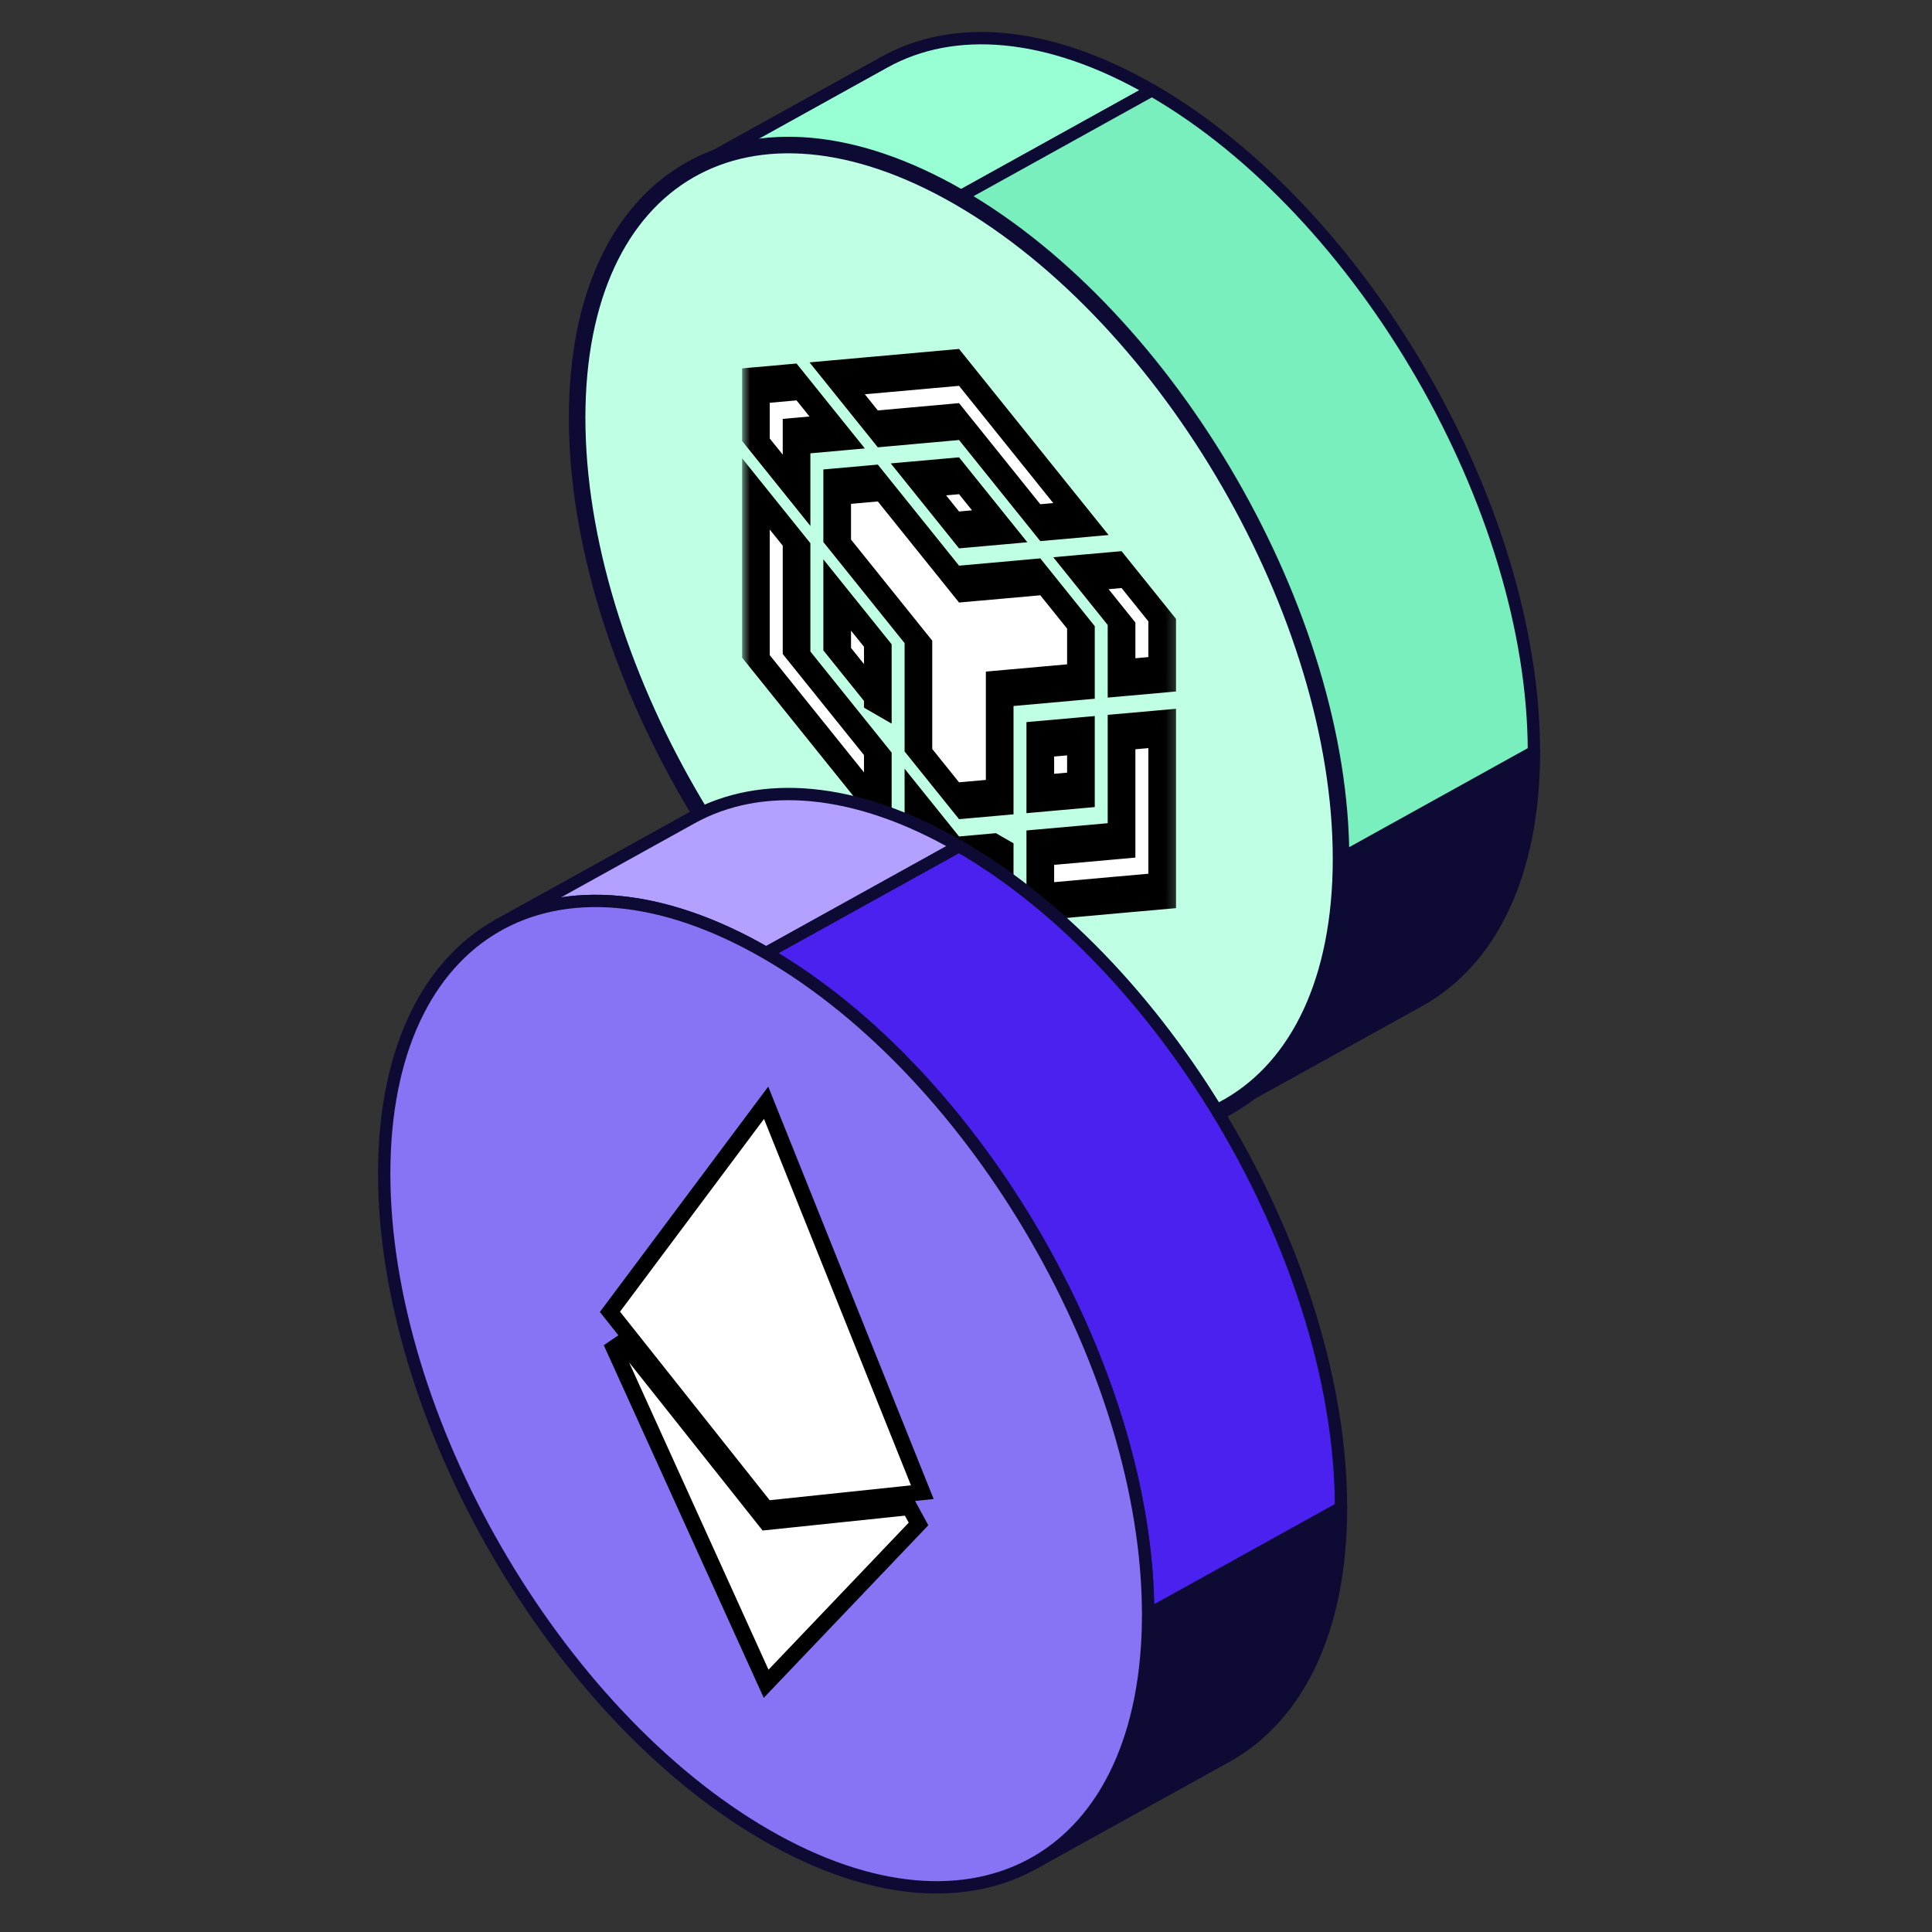 <svg width="121" height="121" viewBox="0 0 121 121" fill="none" xmlns="http://www.w3.org/2000/svg">
<rect x="0" y="0" width="121" height="121" fill="#333333" stroke="none"/>
<path d="M76.812 69.363C81.242 66.907 83.99 61.507 83.99 53.78L96.07 47.084C96.07 54.812 93.321 60.211 88.892 62.667L76.812 69.363Z" fill="#0D0B33" stroke="#0D0B33" stroke-width="0.773" stroke-linejoin="round"/>
<path d="M60.067 12.353C53.549 8.59 47.64 8.188 43.325 10.579L55.402 3.885C59.717 1.492 65.627 1.893 72.147 5.657L60.067 12.353Z" fill="#97FFD3" stroke="#0D0B33" stroke-width="0.773" stroke-linejoin="round"/>
<path d="M83.988 53.782C83.988 38.527 73.278 19.976 60.066 12.348L72.146 5.652C85.358 13.28 96.068 31.831 96.068 47.086L83.988 53.782Z" fill="#79EFBD" stroke="#0D0B33" stroke-width="0.773" stroke-linejoin="round"/>
<path d="M83.988 53.785C83.988 69.041 73.278 75.224 60.066 67.597C46.855 59.969 36.145 41.418 36.145 26.163C36.145 10.907 46.855 4.723 60.066 12.351C73.278 19.979 83.988 38.53 83.988 53.785Z" fill="#BFFFE4" stroke="#0D0B33" stroke-width="1.036" stroke-linejoin="round"/>
<mask id="path-5-outside-1_4380_57080" maskUnits="userSpaceOnUse" x="46.478" y="13.166" width="27.713" height="54" fill="black">
<rect fill="white" x="46.478" y="13.166" width="27.713" height="54"/>
<path fill-rule="evenodd" clip-rule="evenodd" d="M52.432 37.263L54.977 40.428L54.977 43.821L54.976 43.82L54.976 43.819L52.432 40.655L52.432 37.263ZM62.608 53.315L62.61 53.316L62.61 56.71L60.065 56.937L57.52 53.771L57.52 50.377L60.065 53.542L62.608 53.315ZM49.888 40.883L54.977 47.212L54.977 50.605L52.432 47.439L49.888 44.274L47.344 41.11L47.344 30.933L49.888 34.098L49.888 40.883ZM70.241 45.849L72.787 45.622L72.787 55.8L70.241 56.025L65.154 56.481L65.154 53.088L70.241 52.634L70.241 45.849ZM65.154 46.303L67.698 46.077L67.698 49.468L65.154 49.696L65.154 46.303ZM65.153 36.127L67.698 39.292L67.698 42.684L62.61 43.139L62.61 49.924L60.065 50.15L57.52 46.985L57.52 40.201L54.977 37.036L52.432 33.87L52.432 30.479L54.977 30.252L60.065 36.582L62.61 36.355L65.153 36.127ZM60.065 29.797L62.61 32.962L60.065 33.189L57.52 30.023L60.065 29.797ZM65.153 29.341L67.698 32.508L65.153 32.736L62.61 29.57L60.065 26.403L57.52 26.632L54.977 26.86L52.432 23.694L54.977 23.466L60.065 23.01L62.61 26.176L65.153 29.341ZM70.242 35.673L72.787 38.838L72.787 42.23L70.242 42.458L70.242 39.065L67.698 35.9L70.242 35.673ZM52.432 27.086L49.888 27.313L49.888 30.706L47.344 27.541L47.344 24.148L49.888 23.922L52.432 27.086Z"/>
</mask>
<path fill-rule="evenodd" clip-rule="evenodd" d="M52.432 37.263L54.977 40.428L54.977 43.821L54.976 43.82L54.976 43.819L52.432 40.655L52.432 37.263ZM62.608 53.315L62.61 53.316L62.61 56.71L60.065 56.937L57.52 53.771L57.52 50.377L60.065 53.542L62.608 53.315ZM49.888 40.883L54.977 47.212L54.977 50.605L52.432 47.439L49.888 44.274L47.344 41.11L47.344 30.933L49.888 34.098L49.888 40.883ZM70.241 45.849L72.787 45.622L72.787 55.8L70.241 56.025L65.154 56.481L65.154 53.088L70.241 52.634L70.241 45.849ZM65.154 46.303L67.698 46.077L67.698 49.468L65.154 49.696L65.154 46.303ZM65.153 36.127L67.698 39.292L67.698 42.684L62.61 43.139L62.61 49.924L60.065 50.15L57.52 46.985L57.52 40.201L54.977 37.036L52.432 33.87L52.432 30.479L54.977 30.252L60.065 36.582L62.61 36.355L65.153 36.127ZM60.065 29.797L62.61 32.962L60.065 33.189L57.52 30.023L60.065 29.797ZM65.153 29.341L67.698 32.508L65.153 32.736L62.61 29.57L60.065 26.403L57.52 26.632L54.977 26.86L52.432 23.694L54.977 23.466L60.065 23.01L62.61 26.176L65.153 29.341ZM70.242 35.673L72.787 38.838L72.787 42.23L70.242 42.458L70.242 39.065L67.698 35.9L70.242 35.673ZM52.432 27.086L49.888 27.313L49.888 30.706L47.344 27.541L47.344 24.148L49.888 23.922L52.432 27.086Z" fill="white"/>
<path d="M52.432 37.263L52.864 36.647L51.566 35.032L51.566 36.763L52.432 37.263ZM54.977 40.428L55.843 40.928L55.843 40.35L55.409 39.811L54.977 40.428ZM54.977 43.821L54.977 44.821L55.843 45.321L55.843 44.321L54.977 43.821ZM54.976 43.82L54.11 43.32L54.11 44.32L54.976 44.82L54.976 43.82ZM54.976 43.819L55.842 44.319L55.842 43.741L55.408 43.203L54.976 43.819ZM52.432 40.655L51.566 40.155L51.566 40.732L51.999 41.271L52.432 40.655ZM62.608 53.315L62.608 52.315L62.376 52.181L62.175 52.199L62.608 53.315ZM62.61 53.316L63.476 53.816L63.476 52.816L62.61 52.316L62.61 53.316ZM62.61 56.71L63.043 57.826L63.476 57.787L63.476 57.21L62.61 56.71ZM60.065 56.937L59.632 57.553L60.065 58.091L60.498 58.053L60.065 56.937ZM57.52 53.771L56.654 53.271L56.654 53.848L57.087 54.387L57.52 53.771ZM57.52 50.377L57.953 49.761L56.654 48.145L56.654 49.877L57.52 50.377ZM60.065 53.542L59.632 54.159L60.065 54.697L60.498 54.658L60.065 53.542ZM49.888 40.883L49.022 40.383L49.022 40.96L49.455 41.499L49.888 40.883ZM54.977 47.212L55.843 47.712L55.843 47.135L55.41 46.596L54.977 47.212ZM54.977 50.605L54.544 51.221L55.843 52.837L55.843 51.105L54.977 50.605ZM52.432 47.439L51.998 48.055L51.999 48.055L52.432 47.439ZM49.888 44.274L50.321 43.658L50.321 43.658L49.888 44.274ZM47.344 41.11L46.478 40.61L46.478 41.188L46.911 41.726L47.344 41.11ZM47.344 30.933L47.777 30.317L46.478 28.701L46.478 30.433L47.344 30.933ZM49.888 34.098L50.754 34.598L50.754 34.021L50.321 33.482L49.888 34.098ZM70.241 45.849L69.808 44.733L69.375 44.772L69.375 45.349L70.241 45.849ZM72.787 45.622L73.653 46.122L73.653 44.39L72.353 44.506L72.787 45.622ZM72.787 55.8L73.219 56.916L73.653 56.877L73.653 56.3L72.787 55.8ZM70.241 56.025L69.809 54.909L69.808 54.909L70.241 56.025ZM65.154 56.481L64.287 55.981L64.287 57.713L65.587 57.597L65.154 56.481ZM65.154 53.088L64.721 51.972L64.287 52.011L64.287 52.588L65.154 53.088ZM70.241 52.634L70.674 53.75L71.108 53.711L71.108 53.134L70.241 52.634ZM65.154 46.303L64.721 45.187L64.287 45.226L64.287 45.803L65.154 46.303ZM67.698 46.077L68.564 46.577L68.564 44.845L67.265 44.961L67.698 46.077ZM67.698 49.468L68.131 50.584L68.564 50.546L68.564 49.968L67.698 49.468ZM65.154 49.696L64.287 49.196L64.287 50.928L65.587 50.812L65.154 49.696ZM65.153 36.127L65.587 35.511L65.153 34.972L64.72 35.011L65.153 36.127ZM67.698 39.292L68.564 39.792L68.564 39.215L68.131 38.676L67.698 39.292ZM67.698 42.684L68.131 43.8L68.564 43.761L68.564 43.184L67.698 42.684ZM62.61 43.139L62.176 42.023L61.744 42.062L61.744 42.639L62.61 43.139ZM62.61 49.924L63.042 51.04L63.476 51.002L63.476 50.424L62.61 49.924ZM60.065 50.15L59.632 50.766L60.065 51.304L60.497 51.266L60.065 50.15ZM57.52 46.985L56.654 46.485L56.654 47.063L57.087 47.602L57.52 46.985ZM57.52 40.201L58.386 40.701L58.386 40.123L57.953 39.585L57.52 40.201ZM54.977 37.036L55.41 36.42L55.41 36.42L54.977 37.036ZM52.432 33.87L51.566 33.37L51.566 33.948L51.999 34.486L52.432 33.87ZM52.432 30.479L51.999 29.363L51.566 29.401L51.566 29.979L52.432 30.479ZM54.977 30.252L55.41 29.636L54.977 29.097L54.544 29.136L54.977 30.252ZM60.065 36.582L59.632 37.198L60.065 37.737L60.498 37.698L60.065 36.582ZM62.61 36.355L63.043 37.471L63.043 37.471L62.61 36.355ZM60.065 29.797L60.497 29.181L60.065 28.643L59.632 28.681L60.065 29.797ZM62.61 32.962L63.043 34.078L64.342 33.962L63.042 32.346L62.61 32.962ZM60.065 33.189L59.632 33.805L60.065 34.344L60.498 34.305L60.065 33.189ZM57.52 30.023L57.087 28.907L55.787 29.023L57.087 30.639L57.52 30.023ZM65.153 29.341L65.587 28.726L65.587 28.726L65.153 29.341ZM67.698 32.508L68.131 33.624L69.429 33.508L68.131 31.892L67.698 32.508ZM65.153 32.736L64.72 33.351L65.153 33.89L65.587 33.852L65.153 32.736ZM62.61 29.57L62.176 30.186L62.176 30.186L62.61 29.57ZM60.065 26.403L60.498 25.788L60.065 25.248L59.631 25.287L60.065 26.403ZM57.52 26.632L57.086 25.516L57.086 25.516L57.52 26.632ZM54.977 26.86L54.544 27.476L54.977 28.015L55.41 27.976L54.977 26.86ZM52.432 23.694L51.998 22.578L50.7 22.695L51.999 24.31L52.432 23.694ZM54.977 23.466L54.544 22.35L54.544 22.35L54.977 23.466ZM60.065 23.01L60.498 22.394L60.065 21.856L59.632 21.894L60.065 23.01ZM62.61 26.176L63.043 25.56L63.043 25.56L62.61 26.176ZM70.242 35.673L70.674 35.057L70.241 34.519L69.809 34.557L70.242 35.673ZM72.787 38.838L73.653 39.338L73.653 38.76L73.219 38.221L72.787 38.838ZM72.787 42.23L73.219 43.346L73.653 43.308L73.653 42.73L72.787 42.23ZM70.242 42.458L69.375 41.958L69.375 43.69L70.674 43.574L70.242 42.458ZM70.242 39.065L71.108 39.565L71.108 38.987L70.675 38.449L70.242 39.065ZM67.698 35.9L67.265 34.783L65.965 34.899L67.264 36.515L67.698 35.9ZM52.432 27.086L52.865 28.202L54.164 28.085L52.864 26.47L52.432 27.086ZM49.888 27.313L49.455 26.197L49.022 26.236L49.022 26.813L49.888 27.313ZM49.888 30.706L49.455 31.322L50.754 32.939L50.754 31.206L49.888 30.706ZM47.344 27.541L46.478 27.041L46.478 27.618L46.911 28.157L47.344 27.541ZM47.344 24.148L46.911 23.032L46.478 23.071L46.478 23.648L47.344 24.148ZM49.888 23.922L50.321 23.306L49.888 22.767L49.455 22.806L49.888 23.922ZM51.999 37.88L54.544 41.044L55.409 39.811L52.864 36.647L51.999 37.88ZM54.111 39.928L54.111 43.321L55.843 44.321L55.843 40.928L54.111 39.928ZM54.977 42.821L54.976 42.82L54.976 44.82L54.977 44.821L54.977 42.821ZM55.842 44.32L55.842 44.319L54.11 43.319L54.11 43.32L55.842 44.32ZM55.408 43.203L52.864 40.038L51.999 41.271L54.543 44.435L55.408 43.203ZM53.298 41.155L53.298 37.763L51.566 36.763L51.566 40.155L53.298 41.155ZM62.608 54.315L62.61 54.316L62.61 52.316L62.608 52.315L62.608 54.315ZM61.744 52.816L61.744 56.21L63.476 57.21L63.476 53.816L61.744 52.816ZM62.177 55.594L59.632 55.821L60.498 58.053L63.043 57.826L62.177 55.594ZM60.498 56.321L57.953 53.155L57.087 54.387L59.632 57.553L60.498 56.321ZM58.386 54.271L58.386 50.877L56.654 49.877L56.654 53.271L58.386 54.271ZM57.087 50.993L59.632 54.159L60.498 52.926L57.953 49.761L57.087 50.993ZM60.498 54.658L63.042 54.431L62.175 52.199L59.632 52.426L60.498 54.658ZM49.455 41.499L54.544 47.828L55.41 46.596L50.321 40.266L49.455 41.499ZM54.111 46.712L54.111 50.105L55.843 51.105L55.843 47.712L54.111 46.712ZM55.41 49.989L52.865 46.823L51.999 48.055L54.544 51.221L55.41 49.989ZM52.865 46.823L50.321 43.658L49.455 44.89L51.998 48.055L52.865 46.823ZM50.321 43.658L47.777 40.494L46.911 41.726L49.455 44.89L50.321 43.658ZM48.21 41.61L48.21 31.433L46.478 30.433L46.478 40.61L48.21 41.61ZM46.911 31.549L49.455 34.714L50.321 33.482L47.777 30.317L46.911 31.549ZM49.022 33.598L49.022 40.383L50.754 41.383L50.754 34.598L49.022 33.598ZM70.674 46.965L73.219 46.738L72.353 44.506L69.808 44.733L70.674 46.965ZM71.921 45.122L71.921 55.3L73.653 56.3L73.653 46.122L71.921 45.122ZM72.354 54.684L69.809 54.909L70.674 57.141L73.219 56.916L72.354 54.684ZM69.808 54.909L64.721 55.365L65.587 57.597L70.675 57.141L69.808 54.909ZM66.02 56.981L66.02 53.588L64.287 52.588L64.287 55.981L66.02 56.981ZM65.587 54.204L70.674 53.75L69.808 51.518L64.721 51.972L65.587 54.204ZM71.108 53.134L71.108 46.349L69.375 45.349L69.375 52.134L71.108 53.134ZM65.586 47.419L68.13 47.193L67.265 44.961L64.721 45.187L65.586 47.419ZM66.832 45.577L66.832 48.968L68.564 49.968L68.564 46.577L66.832 45.577ZM67.264 48.352L64.721 48.58L65.587 50.812L68.131 50.584L67.264 48.352ZM66.02 50.196L66.02 46.803L64.287 45.803L64.287 49.196L66.02 50.196ZM64.72 36.743L67.264 39.908L68.131 38.676L65.587 35.511L64.72 36.743ZM66.832 38.792L66.832 42.184L68.564 43.184L68.564 39.792L66.832 38.792ZM67.264 41.568L62.176 42.023L63.043 44.255L68.131 43.8L67.264 41.568ZM61.744 42.639L61.744 49.424L63.476 50.424L63.476 43.639L61.744 42.639ZM62.177 48.808L59.632 49.034L60.497 51.266L63.042 51.04L62.177 48.808ZM60.497 49.533L57.952 46.369L57.087 47.602L59.632 50.766L60.497 49.533ZM58.386 47.485L58.386 40.701L56.654 39.701L56.654 46.485L58.386 47.485ZM57.953 39.585L55.41 36.42L54.543 37.652L57.086 40.816L57.953 39.585ZM55.41 36.42L52.865 33.254L51.999 34.486L54.544 37.652L55.41 36.42ZM53.298 34.37L53.298 30.979L51.566 29.979L51.566 33.37L53.298 34.37ZM52.865 31.595L55.41 31.368L54.544 29.136L51.999 29.363L52.865 31.595ZM54.544 30.867L59.632 37.198L60.498 35.966L55.41 29.636L54.544 30.867ZM60.498 37.698L63.043 37.471L62.177 35.239L59.632 35.466L60.498 37.698ZM63.043 37.471L65.587 37.243L64.72 35.011L62.176 35.239L63.043 37.471ZM59.632 30.414L62.177 33.578L63.042 32.346L60.497 29.181L59.632 30.414ZM62.177 31.846L59.632 32.073L60.498 34.305L63.043 34.078L62.177 31.846ZM60.498 32.573L57.953 29.407L57.087 30.639L59.632 33.805L60.498 32.573ZM57.952 31.139L60.497 30.913L59.632 28.681L57.087 28.907L57.952 31.139ZM64.72 29.957L67.264 33.123L68.131 31.892L65.587 28.726L64.72 29.957ZM67.264 31.392L64.72 31.619L65.587 33.852L68.131 33.624L67.264 31.392ZM65.587 32.12L63.043 28.954L62.176 30.186L64.72 33.351L65.587 32.12ZM63.043 28.954L60.498 25.788L59.631 27.019L62.176 30.186L63.043 28.954ZM59.631 25.287L57.086 25.516L57.953 27.748L60.498 27.519L59.631 25.287ZM57.086 25.516L54.543 25.744L55.41 27.976L57.953 27.748L57.086 25.516ZM55.41 26.244L52.865 23.078L51.999 24.31L54.544 27.476L55.41 26.244ZM52.865 24.81L55.41 24.582L54.544 22.35L51.998 22.578L52.865 24.81ZM55.41 24.582L60.498 24.126L59.632 21.894L54.544 22.35L55.41 24.582ZM59.632 23.627L62.177 26.792L63.043 25.56L60.498 22.394L59.632 23.627ZM62.176 26.792L64.72 29.957L65.587 28.726L63.043 25.56L62.176 26.792ZM69.809 36.289L72.354 39.454L73.219 38.221L70.674 35.057L69.809 36.289ZM71.921 38.338L71.921 41.73L73.653 42.73L73.653 39.338L71.921 38.338ZM72.353 41.114L69.808 41.342L70.674 43.574L73.219 43.346L72.353 41.114ZM71.108 42.958L71.108 39.565L69.375 38.565L69.375 41.958L71.108 42.958ZM70.675 38.449L68.131 35.283L67.264 36.515L69.808 39.681L70.675 38.449ZM68.13 37.016L70.674 36.789L69.809 34.557L67.265 34.783L68.13 37.016ZM51.998 25.97L49.455 26.197L50.321 28.43L52.865 28.202L51.998 25.97ZM49.022 26.813L49.022 30.206L50.754 31.206L50.754 27.813L49.022 26.813ZM50.321 30.09L47.777 26.925L46.911 28.157L49.455 31.322L50.321 30.09ZM48.21 28.041L48.21 24.648L46.478 23.648L46.478 27.041L48.21 28.041ZM47.777 25.264L50.321 25.038L49.455 22.806L46.911 23.032L47.777 25.264ZM49.455 24.538L51.999 27.702L52.864 26.47L50.321 23.306L49.455 24.538Z" fill="black" mask="url(#path-5-outside-1_4380_57080)"/>
<path d="M64.731 116.703C69.16 114.247 71.908 108.848 71.908 101.12L83.987 94.424C83.987 102.152 81.239 107.551 76.81 110.008L64.731 116.703Z" fill="#0D0B33" stroke="#0D0B33" stroke-width="0.773" stroke-linejoin="round"/>
<path d="M47.983 59.693C41.465 55.93 35.556 55.528 31.241 57.919L43.318 51.225C47.633 48.832 53.543 49.233 60.062 52.997L47.983 59.693Z" fill="#B4A1FF" stroke="#0D0B33" stroke-width="0.773" stroke-linejoin="round"/>
<path d="M71.906 101.123C71.906 85.867 61.196 67.316 47.984 59.688L60.064 52.993C73.276 60.62 83.986 79.171 83.986 94.427L71.906 101.123Z" fill="#4A21EF" stroke="#0D0B33" stroke-width="0.773" stroke-linejoin="round"/>
<path d="M71.906 101.125C71.906 116.381 61.196 122.564 47.984 114.936C34.773 107.309 24.062 88.758 24.062 73.502C24.062 58.247 34.773 52.063 47.984 59.691C61.196 67.319 71.906 85.869 71.906 101.125Z" fill="#8674F5" stroke="#0D0B33" stroke-width="0.773"/>
<path d="M48.353 69.991L47.982 69.066L47.611 69.562L38.426 81.858L38.201 82.159L38.577 82.633L47.762 94.205L47.982 94.483L48.203 94.46L57.388 93.494L57.764 93.454L57.538 92.892L48.353 69.991ZM47.629 104.675L47.629 104.675L47.629 104.676L47.982 105.454L48.335 105.083L57.526 95.444L56.953 94.393L47.982 95.33L39.017 84.038L38.444 84.427L47.629 104.675Z" fill="white" stroke="black"/>
</svg>
